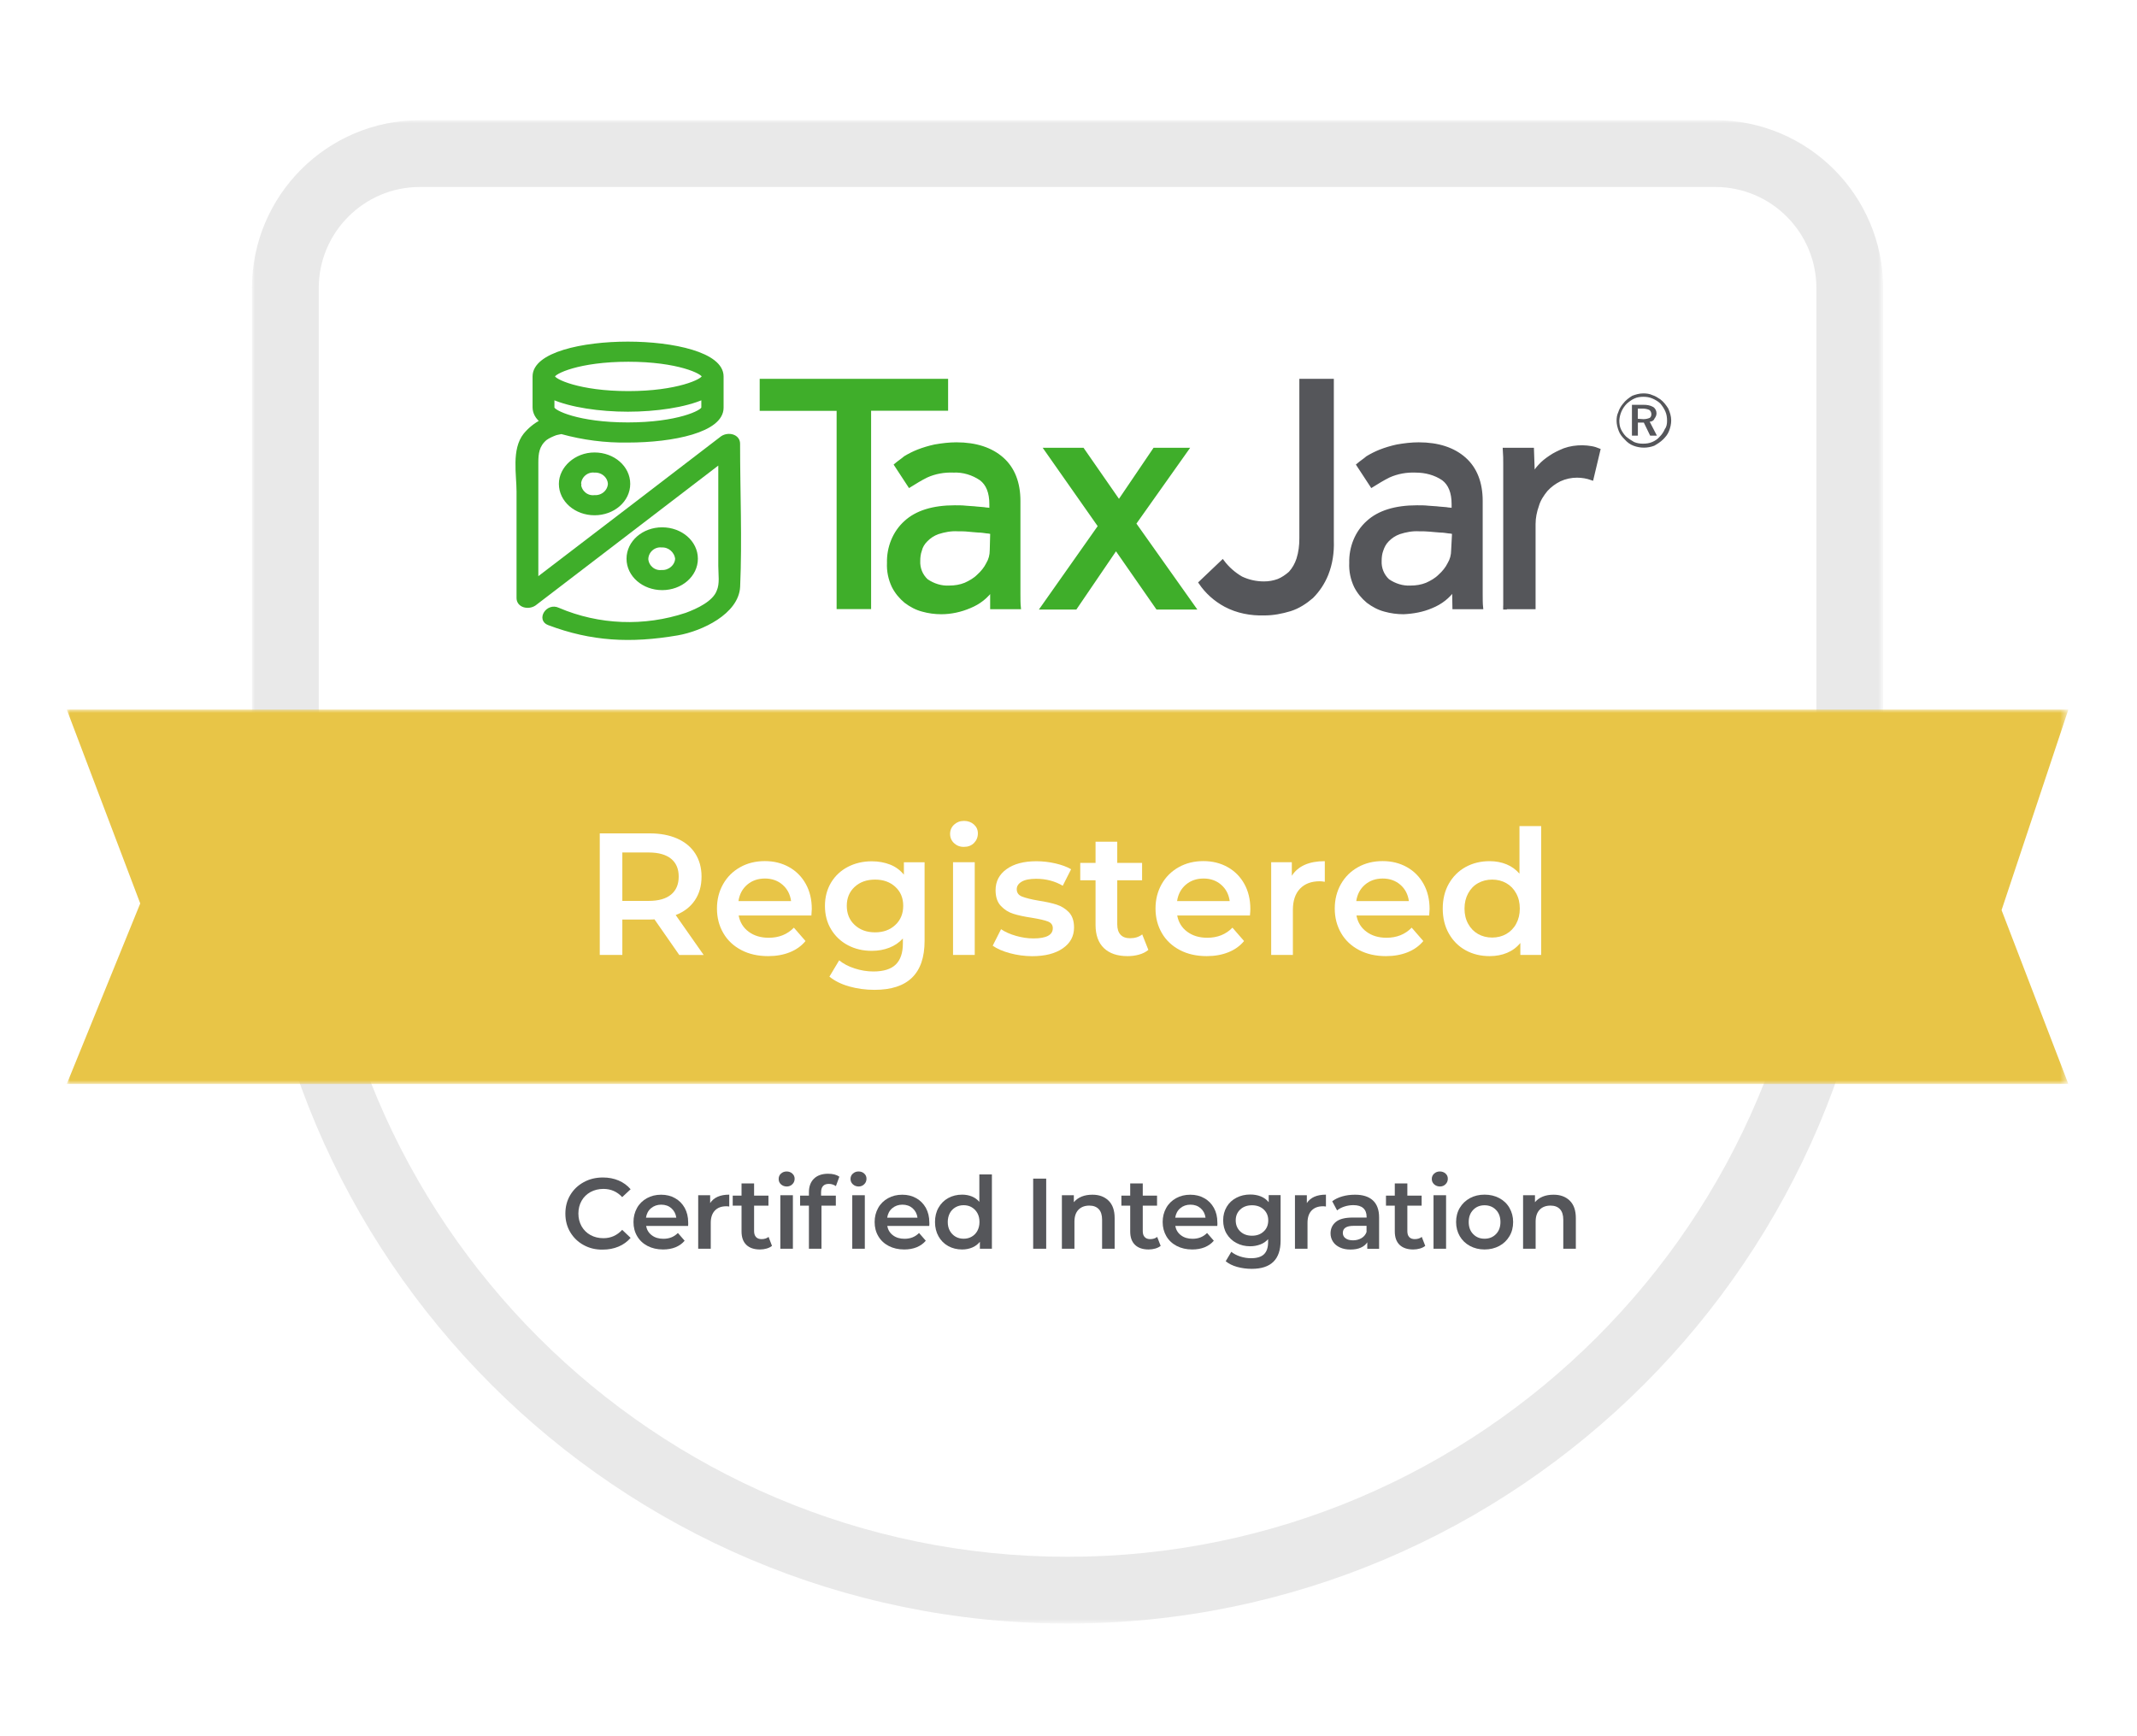 <?xml version="1.0" encoding="utf-8"?>
<!-- Generator: Adobe Illustrator 23.0.4, SVG Export Plug-In . SVG Version: 6.00 Build 0)  -->
<svg version="1.1" id="Layer_1" xmlns="http://www.w3.org/2000/svg" xmlns:xlink="http://www.w3.org/1999/xlink" x="0px" y="0px"
	 width="320px" height="260px" viewBox="0 0 320 260" style="enable-background:new 0 0 320 260;" xml:space="preserve">
<style type="text/css">
	.st0{fill-rule:evenodd;clip-rule:evenodd;fill:#FFFFFF;}
	.st1{filter:url(#Adobe_OpacityMaskFilter);}
	.st2{mask:url(#mask-2_2_);fill-rule:evenodd;clip-rule:evenodd;fill:#E9E9E9;}
	.st3{filter:url(#Adobe_OpacityMaskFilter_1_);}
	.st4{mask:url(#mask-4_2_);fill-rule:evenodd;clip-rule:evenodd;fill:#E8C547;}
	.st5{fill-rule:evenodd;clip-rule:evenodd;fill:#3FAE2A;}
	.st6{fill:none;stroke:#3FAE2A;stroke-width:0.544;}
	.st7{fill-rule:evenodd;clip-rule:evenodd;fill:#55565A;}
	.st8{fill:none;stroke:#55565A;stroke-width:0.544;}
	.st9{enable-background:new    ;}
	.st10{fill:#FFFFFF;}
	.st11{fill:#55565A;}
</style>
<title>20190408Premier Certified Integration Badge</title>
<desc>Created with Sketch.</desc>
<g id="Premier-Certified-Integration-Badge">
	<g id="Premier-badge" transform="translate(10, 17)">
		<path id="Fill-1" class="st0" d="M246.86,6h-194c-11.07,0-20.13,9.06-20.13,20.13V104c0,64.42,52.71,117.13,117.13,117.13
			c64.42,0,117.13-52.71,117.13-117.13V26.13C266.99,15.06,257.93,6,246.86,6"/>
		<g id="Group-5" transform="translate(27, 0.131)">
			<g id="Clip-4">
			</g>
			<defs>
				<filter id="Adobe_OpacityMaskFilter" filterUnits="userSpaceOnUse" x="0.73" y="0.87" width="244.26" height="225.13">
					<feColorMatrix  type="matrix" values="1 0 0 0 0  0 1 0 0 0  0 0 1 0 0  0 0 0 1 0"/>
				</filter>
			</defs>
			<mask maskUnits="userSpaceOnUse" x="0.73" y="0.87" width="244.26" height="225.13" id="mask-2_2_">
				<g class="st1">
					<polygon id="path-1_2_" class="st0" points="0.73,0.87 244.99,0.87 244.99,226 0.73,226 					"/>
				</g>
			</mask>
			<path id="Fill-3" class="st2" d="M25.86,10.87c-8.34,0-15.13,6.79-15.13,15.13v77.87C10.73,165.7,61.03,216,122.86,216
				s112.13-50.3,112.13-112.13V26c0-8.34-6.79-15.13-15.13-15.13H25.86z M122.86,226C55.52,226,0.73,171.21,0.73,103.87V26
				c0-13.86,11.27-25.13,25.13-25.13h194c13.86,0,25.13,11.27,25.13,25.13v77.87C244.99,171.21,190.2,226,122.86,226L122.86,226z"/>
		</g>
		<g id="Group-8" transform="translate(0, 89.131)">
			<g id="Clip-7">
			</g>
			<defs>
				<filter id="Adobe_OpacityMaskFilter_1_" filterUnits="userSpaceOnUse" x="0" y="0.13" width="299.72" height="56.06">
					<feColorMatrix  type="matrix" values="1 0 0 0 0  0 1 0 0 0  0 0 1 0 0  0 0 0 1 0"/>
				</filter>
			</defs>
			<mask maskUnits="userSpaceOnUse" x="0" y="0.13" width="299.72" height="56.06" id="mask-4_2_">
				<g class="st3">
					<polygon id="path-3_2_" class="st0" points="0,0.13 299.72,0.13 299.72,56.19 0,56.19 					"/>
				</g>
			</mask>
			<polygon id="Fill-6" class="st4" points="299.72,56.19 0,56.19 11,29.16 0,0.13 299.72,0.13 289.72,30.16 			"/>
		</g>
		<path id="Fill-9" class="st5" d="M86.81,66.67c0.06-1.2,1.14-2.09,2.28-1.96c1.14-0.06,2.15,0.82,2.28,1.96
			c-0.06,1.14-1.14,2.03-2.28,1.96c-1.14,0.13-2.15-0.7-2.28-1.84V66.67z M84.09,66.67c0,2.47,2.28,4.43,5.07,4.43
			c2.79,0,5.07-1.96,5.07-4.43c0-2.47-2.28-4.43-5.07-4.43C86.37,62.23,84.09,64.2,84.09,66.67L84.09,66.67z M76.74,55.46
			c0.06-1.2,1.14-2.09,2.28-1.96c1.2-0.06,2.22,0.82,2.28,1.96c-0.06,1.14-1.08,2.03-2.28,1.96c-1.14,0.13-2.15-0.7-2.28-1.84
			C76.81,55.58,76.81,55.52,76.74,55.46L76.74,55.46z M73.96,55.46c0,2.47,2.28,4.43,5.07,4.43c2.79,0,5.07-1.96,5.07-4.43
			c0-2.47-2.28-4.43-5.07-4.43C76.24,51.02,73.96,53.11,73.96,55.46L73.96,55.46z"/>
		<path id="Stroke-11" class="st6" d="M86.81,66.67c0.06-1.2,1.14-2.09,2.28-1.96c1.14-0.06,2.15,0.82,2.28,1.96
			c-0.06,1.14-1.14,2.03-2.28,1.96c-1.14,0.13-2.15-0.7-2.28-1.84V66.67z M84.09,66.67c0,2.47,2.28,4.43,5.07,4.43
			c2.79,0,5.07-1.96,5.07-4.43c0-2.47-2.28-4.43-5.07-4.43C86.37,62.23,84.09,64.2,84.09,66.67z M76.74,55.46
			c0.06-1.2,1.14-2.09,2.28-1.96c1.2-0.06,2.22,0.82,2.28,1.96c-0.06,1.14-1.08,2.03-2.28,1.96c-1.14,0.13-2.15-0.7-2.28-1.84
			C76.81,55.58,76.81,55.52,76.74,55.46z M73.96,55.46c0,2.47,2.28,4.43,5.07,4.43c2.79,0,5.07-1.96,5.07-4.43
			c0-2.47-2.28-4.43-5.07-4.43C76.24,51.02,73.96,53.11,73.96,55.46z"/>
		<path id="Fill-13" class="st5" d="M115.56,44.25h-11.53V40h27.67v4.24h-11.53v29.7h-4.62V44.25z M72.75,42.54
			c2.72,1.2,7.09,1.84,11.27,1.84s8.55-0.63,11.27-1.84v1.52c0,0.63-3.86,2.47-11.27,2.47c-7.41,0-11.27-1.84-11.27-2.47V42.54z
			 M84.09,36.9c7.41,0,11.27,1.84,11.27,2.47c0,0.63-3.93,2.47-11.27,2.47c-7.35,0-11.27-1.84-11.27-2.47
			C72.82,38.74,76.68,36.9,84.09,36.9L84.09,36.9z M100.55,49.44c0-1.14-1.46-1.52-2.41-0.89c-9.25,7.09-18.49,14.18-27.8,21.28
			V52.29c0-1.39,0.13-2.6,1.33-3.61c0.44-0.32,1.01-0.57,1.52-0.76c0.13-0.06,1.27-0.25,0.76-0.19h0.13
			c3.23,0.89,6.58,1.33,9.94,1.27c6.78,0,14.06-1.52,14.06-4.94v-4.69c0-3.36-7.28-4.94-14.06-4.94c-6.78,0-14,1.58-14,4.94v4.62
			c0,0.82,0.44,1.58,1.14,2.09c-1.01,0.51-1.84,1.2-2.53,2.03c-1.77,2.22-1.01,5.95-1.01,8.49v15.96c0,1.14,1.46,1.52,2.41,0.89
			c9.25-7.09,18.56-14.19,27.8-21.28v15.58c0,1.27,0.25,2.66-0.25,3.8c-0.63,1.71-3.1,2.85-4.81,3.48
			c-6.27,2.09-13.11,1.84-19.19-0.76c-1.58-0.76-2.98,1.52-1.39,2.09c6.4,2.41,12.22,2.72,19.25,1.52c3.61-0.63,8.93-3.17,9.12-7.03
			C100.87,63.75,100.55,56.6,100.55,49.44L100.55,49.44z"/>
		<path id="Stroke-15" class="st6" d="M115.56,44.25h-11.53V40h27.67v4.24h-11.53v29.7h-4.62V44.25z M72.75,42.54
			c2.72,1.2,7.09,1.84,11.27,1.84s8.55-0.63,11.27-1.84v1.52c0,0.63-3.86,2.47-11.27,2.47c-7.41,0-11.27-1.84-11.27-2.47V42.54z
			 M84.09,36.9c7.41,0,11.27,1.84,11.27,2.47c0,0.63-3.93,2.47-11.27,2.47c-7.35,0-11.27-1.84-11.27-2.47
			C72.82,38.74,76.68,36.9,84.09,36.9z M100.55,49.44c0-1.14-1.46-1.52-2.41-0.89c-9.25,7.09-18.49,14.18-27.8,21.28V52.29
			c0-1.39,0.13-2.6,1.33-3.61c0.44-0.32,1.01-0.57,1.52-0.76c0.13-0.06,1.27-0.25,0.76-0.19h0.13c3.23,0.89,6.58,1.33,9.94,1.27
			c6.78,0,14.06-1.52,14.06-4.94v-4.69c0-3.36-7.28-4.94-14.06-4.94c-6.78,0-14,1.58-14,4.94v4.62c0,0.82,0.44,1.58,1.14,2.09
			c-1.01,0.51-1.84,1.2-2.53,2.03c-1.77,2.22-1.01,5.95-1.01,8.49v15.96c0,1.14,1.46,1.52,2.41,0.89
			c9.25-7.09,18.56-14.19,27.8-21.28v15.58c0,1.27,0.25,2.66-0.25,3.8c-0.63,1.71-3.1,2.85-4.81,3.48
			c-6.27,2.09-13.11,1.84-19.19-0.76c-1.58-0.76-2.98,1.52-1.39,2.09c6.4,2.41,12.22,2.72,19.25,1.52c3.61-0.63,8.93-3.17,9.12-7.03
			C100.87,63.75,100.55,56.6,100.55,49.44z"/>
		<path id="Fill-17" class="st5" d="M154.7,61.79l-8.04-11.46h5.45l5.45,7.85l5.32-7.85h4.81l-7.85,11.08l8.93,12.6h-5.45
			l-6.21-8.93l-6.08,8.93h-4.94L154.7,61.79z M138.55,62.74c-0.25-0.06-0.51-0.13-0.76-0.13c-0.44-0.06-0.82-0.13-1.27-0.13
			c-0.51-0.06-1.01-0.06-1.52-0.13c-0.51-0.06-1.08-0.06-1.58-0.06c-1.01-0.06-2.03,0.13-2.98,0.44c-0.7,0.25-1.27,0.63-1.77,1.14
			c-0.44,0.44-0.76,0.95-0.89,1.52c-0.19,0.51-0.25,1.08-0.25,1.58c-0.06,1.14,0.38,2.22,1.2,2.98c1.01,0.7,2.22,1.08,3.42,1.01
			c0.82,0,1.65-0.13,2.41-0.44c0.7-0.32,1.39-0.7,1.96-1.27c0.57-0.51,1.08-1.14,1.39-1.77c0.38-0.63,0.57-1.33,0.57-2.09
			L138.55,62.74z M138.55,71.16c-0.82,1.2-1.96,2.09-3.36,2.66c-1.33,0.57-2.79,0.89-4.24,0.89c-0.95,0-1.9-0.13-2.79-0.38
			c-0.95-0.25-1.77-0.7-2.53-1.27c-0.76-0.63-1.39-1.39-1.84-2.28c-0.51-1.08-0.76-2.28-0.7-3.48c-0.06-2.28,0.83-4.56,2.53-6.08
			c1.65-1.52,4.12-2.28,7.35-2.28c0.57,0,1.14,0,1.65,0.06c0.57,0.06,1.14,0.06,1.65,0.13c0.51,0.06,1.01,0.06,1.33,0.13
			c0.25,0,0.57,0.06,0.82,0.13V58.5c0-1.77-0.51-3.04-1.52-3.8c-1.2-0.82-2.66-1.27-4.12-1.2c-1.39-0.06-2.79,0.19-4.05,0.76
			c-0.89,0.44-1.71,0.95-2.53,1.46l-2.03-3.1c0.44-0.38,0.95-0.7,1.39-1.08c0.63-0.38,1.27-0.7,1.9-0.95
			c0.82-0.32,1.65-0.57,2.53-0.76c1.08-0.19,2.15-0.32,3.23-0.32c2.91,0,5.19,0.76,6.84,2.22c1.65,1.46,2.47,3.61,2.47,6.27v13.87
			c0,0.83,0,1.52,0.06,2.09h-4.05V71.16z"/>
		<path id="Stroke-19" class="st6" d="M154.7,61.79l-8.04-11.46h5.45l5.45,7.85l5.32-7.85h4.81l-7.85,11.08l8.93,12.6h-5.45
			l-6.21-8.93l-6.08,8.93h-4.94L154.7,61.79z M138.55,62.74c-0.25-0.06-0.51-0.13-0.76-0.13c-0.44-0.06-0.82-0.13-1.27-0.13
			c-0.51-0.06-1.01-0.06-1.52-0.13c-0.51-0.06-1.08-0.06-1.58-0.06c-1.01-0.06-2.03,0.13-2.98,0.44c-0.7,0.25-1.27,0.63-1.77,1.14
			c-0.44,0.44-0.76,0.95-0.89,1.52c-0.19,0.51-0.25,1.08-0.25,1.58c-0.06,1.14,0.38,2.22,1.2,2.98c1.01,0.7,2.22,1.08,3.42,1.01
			c0.82,0,1.65-0.13,2.41-0.44c0.7-0.32,1.39-0.7,1.96-1.27c0.57-0.51,1.08-1.14,1.39-1.77c0.38-0.63,0.57-1.33,0.57-2.09
			L138.55,62.74z M138.55,71.16c-0.82,1.2-1.96,2.09-3.36,2.66c-1.33,0.57-2.79,0.89-4.24,0.89c-0.95,0-1.9-0.13-2.79-0.38
			c-0.95-0.25-1.77-0.7-2.53-1.27c-0.76-0.63-1.39-1.39-1.84-2.28c-0.51-1.08-0.76-2.28-0.7-3.48c-0.06-2.28,0.83-4.56,2.53-6.08
			c1.65-1.52,4.12-2.28,7.35-2.28c0.57,0,1.14,0,1.65,0.06c0.57,0.06,1.14,0.06,1.65,0.13c0.51,0.06,1.01,0.06,1.33,0.13
			c0.25,0,0.57,0.06,0.82,0.13V58.5c0-1.77-0.51-3.04-1.52-3.8c-1.2-0.82-2.66-1.27-4.12-1.2c-1.39-0.06-2.79,0.19-4.05,0.76
			c-0.89,0.44-1.71,0.95-2.53,1.46l-2.03-3.1c0.44-0.38,0.95-0.7,1.39-1.08c0.63-0.38,1.27-0.7,1.9-0.95
			c0.82-0.32,1.65-0.57,2.53-0.76c1.08-0.19,2.15-0.32,3.23-0.32c2.91,0,5.19,0.76,6.84,2.22c1.65,1.46,2.47,3.61,2.47,6.27v13.87
			c0,0.83,0,1.52,0.06,2.09h-4.05V71.16z"/>
		<path id="Fill-21" class="st7" d="M215.37,74.01v-21.4c0-0.76,0-1.52-0.06-2.28h4.12l0.13,3.8c0.32-0.44,0.63-0.95,1.01-1.33
			c0.44-0.51,1.01-0.95,1.58-1.33c0.63-0.44,1.33-0.76,2.09-1.08c0.89-0.32,1.77-0.44,2.72-0.44c0.44,0,0.89,0.06,1.33,0.13
			c0.38,0.06,0.76,0.19,1.08,0.32l-1.01,4.24c-0.7-0.25-1.46-0.38-2.22-0.38c-0.89,0-1.77,0.19-2.6,0.57
			c-0.76,0.38-1.46,0.89-2.03,1.52c-0.57,0.7-1.08,1.46-1.33,2.34c-0.32,0.89-0.51,1.84-0.51,2.79v12.48h-4.31V74.01z M207.71,62.74
			c-0.25-0.06-0.51-0.13-0.76-0.13c-0.44-0.06-0.82-0.13-1.27-0.13c-0.51-0.06-1.01-0.06-1.52-0.13c-0.57-0.06-1.08-0.06-1.65-0.06
			c-1.01-0.06-2.03,0.13-2.98,0.44c-0.7,0.25-1.27,0.63-1.77,1.14c-0.44,0.44-0.7,0.95-0.89,1.52c-0.19,0.51-0.25,1.08-0.25,1.58
			c-0.06,1.14,0.38,2.22,1.2,2.98c1.01,0.7,2.22,1.08,3.42,1.01c0.82,0,1.65-0.13,2.41-0.44c0.7-0.32,1.39-0.7,1.96-1.27
			c0.57-0.51,1.08-1.14,1.39-1.77c0.38-0.63,0.57-1.33,0.57-2.09L207.71,62.74z M207.71,71.16c-0.82,1.2-1.96,2.09-3.36,2.66
			c-1.33,0.57-2.72,0.82-4.18,0.89c-0.95,0-1.9-0.13-2.79-0.38c-0.95-0.25-1.77-0.7-2.53-1.27c-0.76-0.63-1.39-1.39-1.84-2.28
			c-0.51-1.08-0.76-2.28-0.7-3.48c-0.06-2.28,0.82-4.56,2.53-6.08c1.65-1.52,4.12-2.28,7.35-2.28c0.57,0,1.14,0,1.65,0.06
			c0.57,0.06,1.14,0.06,1.65,0.13c0.51,0.06,1.01,0.06,1.33,0.13c0.25,0,0.57,0.06,0.82,0.13V58.5c0-1.77-0.51-3.04-1.52-3.8
			c-1.2-0.82-2.66-1.2-4.12-1.2c-1.39-0.06-2.79,0.19-4.05,0.76c-0.89,0.44-1.71,0.95-2.53,1.46l-2.03-3.1
			c0.44-0.38,0.95-0.7,1.39-1.08c0.63-0.38,1.27-0.7,1.9-0.95c0.82-0.32,1.65-0.57,2.53-0.76c1.08-0.19,2.15-0.32,3.23-0.32
			c2.91,0,5.19,0.76,6.84,2.22c1.65,1.46,2.47,3.61,2.47,6.27v13.87c0,0.82,0,1.52,0.06,2.09h-4.05L207.71,71.16z M173.07,67.11
			c0.76,1.01,1.71,1.84,2.79,2.47c1.08,0.51,2.22,0.76,3.42,0.76c0.76,0,1.46-0.13,2.15-0.38c0.63-0.25,1.27-0.7,1.77-1.14
			c0.57-0.63,0.95-1.33,1.2-2.09c0.32-1.01,0.44-2.03,0.44-3.1V40h4.62v24c0.06,1.71-0.19,3.42-0.82,5
			c-0.51,1.27-1.27,2.41-2.22,3.36c-0.95,0.82-2.03,1.52-3.23,1.9c-1.27,0.38-2.53,0.63-3.86,0.63c-2.03,0.06-4.05-0.32-5.83-1.27
			c-1.52-0.82-2.79-1.96-3.74-3.36L173.07,67.11z"/>
		<path id="Stroke-23" class="st8" d="M215.37,74.01v-21.4c0-0.76,0-1.52-0.06-2.28h4.12l0.13,3.8c0.32-0.44,0.63-0.95,1.01-1.33
			c0.44-0.51,1.01-0.95,1.58-1.33c0.63-0.44,1.33-0.76,2.09-1.08c0.89-0.32,1.77-0.44,2.72-0.44c0.44,0,0.89,0.06,1.33,0.13
			c0.38,0.06,0.76,0.19,1.08,0.32l-1.01,4.24c-0.7-0.25-1.46-0.38-2.22-0.38c-0.89,0-1.77,0.19-2.6,0.57
			c-0.76,0.38-1.46,0.89-2.03,1.52c-0.57,0.7-1.08,1.46-1.33,2.34c-0.32,0.89-0.51,1.84-0.51,2.79v12.48h-4.31V74.01z M207.71,62.74
			c-0.25-0.06-0.51-0.13-0.76-0.13c-0.44-0.06-0.82-0.13-1.27-0.13c-0.51-0.06-1.01-0.06-1.52-0.13c-0.57-0.06-1.08-0.06-1.65-0.06
			c-1.01-0.06-2.03,0.13-2.98,0.44c-0.7,0.25-1.27,0.63-1.77,1.14c-0.44,0.44-0.7,0.95-0.89,1.52c-0.19,0.51-0.25,1.08-0.25,1.58
			c-0.06,1.14,0.38,2.22,1.2,2.98c1.01,0.7,2.22,1.08,3.42,1.01c0.82,0,1.65-0.13,2.41-0.44c0.7-0.32,1.39-0.7,1.96-1.27
			c0.57-0.51,1.08-1.14,1.39-1.77c0.38-0.63,0.57-1.33,0.57-2.09L207.71,62.74z M207.71,71.16c-0.82,1.2-1.96,2.09-3.36,2.66
			c-1.33,0.57-2.72,0.82-4.18,0.89c-0.95,0-1.9-0.13-2.79-0.38c-0.95-0.25-1.77-0.7-2.53-1.27c-0.76-0.63-1.39-1.39-1.84-2.28
			c-0.51-1.08-0.76-2.28-0.7-3.48c-0.06-2.28,0.82-4.56,2.53-6.08c1.65-1.52,4.12-2.28,7.35-2.28c0.57,0,1.14,0,1.65,0.06
			c0.57,0.06,1.14,0.06,1.65,0.13c0.51,0.06,1.01,0.06,1.33,0.13c0.25,0,0.57,0.06,0.82,0.13V58.5c0-1.77-0.51-3.04-1.52-3.8
			c-1.2-0.82-2.66-1.2-4.12-1.2c-1.39-0.06-2.79,0.19-4.05,0.76c-0.89,0.44-1.71,0.95-2.53,1.46l-2.03-3.1
			c0.44-0.38,0.95-0.7,1.39-1.08c0.63-0.38,1.27-0.7,1.9-0.95c0.82-0.32,1.65-0.57,2.53-0.76c1.08-0.19,2.15-0.32,3.23-0.32
			c2.91,0,5.19,0.76,6.84,2.22c1.65,1.46,2.47,3.61,2.47,6.27v13.87c0,0.82,0,1.52,0.06,2.09h-4.05L207.71,71.16z M173.07,67.11
			c0.76,1.01,1.71,1.84,2.79,2.47c1.08,0.51,2.22,0.76,3.42,0.76c0.76,0,1.46-0.13,2.15-0.38c0.63-0.25,1.27-0.7,1.77-1.14
			c0.57-0.63,0.95-1.33,1.2-2.09c0.32-1.01,0.44-2.03,0.44-3.1V40h4.62v24c0.06,1.71-0.19,3.42-0.82,5
			c-0.51,1.27-1.27,2.41-2.22,3.36c-0.95,0.82-2.03,1.52-3.23,1.9c-1.27,0.38-2.53,0.63-3.86,0.63c-2.03,0.06-4.05-0.32-5.83-1.27
			c-1.52-0.82-2.79-1.96-3.74-3.36L173.07,67.11z"/>
		<path id="Fill-25" class="st7" d="M236.08,45.77c0.32,0,0.63-0.06,0.95-0.19c0.19-0.13,0.25-0.32,0.25-0.57
			c0-0.25-0.13-0.51-0.32-0.63c-0.32-0.13-0.63-0.19-0.95-0.19h-0.76v1.52L236.08,45.77z M237.03,46.15l1.08,2.09h-1.01l-0.95-1.96
			h-0.89v1.96h-0.89v-4.62h1.71c0.51,0,1.01,0.06,1.46,0.32c0.32,0.19,0.51,0.57,0.51,0.95c0,0.32-0.13,0.57-0.32,0.82
			C237.66,45.96,237.35,46.15,237.03,46.15L237.03,46.15z M239.63,46.02c0-0.51-0.06-0.95-0.25-1.39c-0.19-0.44-0.44-0.82-0.76-1.2
			c-0.32-0.32-0.76-0.57-1.2-0.76c-0.44-0.19-0.89-0.25-1.33-0.25s-0.95,0.06-1.33,0.25c-0.44,0.19-0.76,0.44-1.14,0.76
			c-0.7,0.7-1.08,1.58-1.14,2.53c0,0.44,0.06,0.95,0.25,1.33c0.19,0.38,0.44,0.76,0.76,1.08c0.38,0.32,0.76,0.57,1.2,0.82
			c0.44,0.19,0.89,0.25,1.33,0.25c0.51,0,0.95-0.06,1.39-0.25c0.44-0.19,0.82-0.44,1.14-0.82c0.32-0.32,0.57-0.7,0.76-1.14
			C239.56,46.91,239.63,46.46,239.63,46.02L239.63,46.02z M236.08,41.91c0.44,0,0.95,0.06,1.33,0.25c0.44,0.13,0.82,0.38,1.2,0.63
			c0.51,0.38,0.89,0.89,1.2,1.39c0.25,0.57,0.44,1.14,0.44,1.77c0,0.57-0.13,1.08-0.32,1.58c-0.19,0.51-0.51,0.89-0.89,1.27
			c-0.38,0.38-0.89,0.7-1.33,0.95c-1.01,0.38-2.09,0.38-3.1,0c-0.51-0.19-0.95-0.51-1.33-0.95c-0.38-0.38-0.7-0.76-0.89-1.27
			c-0.19-0.51-0.32-1.01-0.32-1.52c0-0.44,0.06-0.89,0.25-1.27c0.13-0.44,0.38-0.89,0.7-1.27c0.38-0.51,0.89-0.89,1.39-1.2
			C234.88,42.09,235.45,41.91,236.08,41.91L236.08,41.91z"/>
	</g>
	<g class="st9">
		<path class="st10" d="M101.71,143L98,137.67c-0.16,0.02-0.39,0.03-0.7,0.03h-4.11v5.3h-3.38v-18.2h7.49
			c1.58,0,2.95,0.26,4.12,0.78c1.17,0.52,2.07,1.27,2.69,2.24s0.94,2.12,0.94,3.46c0,1.37-0.33,2.55-1,3.54
			c-0.67,0.99-1.62,1.73-2.87,2.21l4.19,5.98H101.71z M100.49,128.6c-0.76-0.62-1.88-0.94-3.35-0.94h-3.95v7.25h3.95
			c1.47,0,2.59-0.32,3.35-0.95s1.14-1.53,1.14-2.69S101.25,129.22,100.49,128.6z"/>
		<path class="st10" d="M121.5,137.1h-10.89c0.19,1.02,0.69,1.83,1.5,2.43c0.81,0.6,1.81,0.9,3,0.9c1.53,0,2.78-0.5,3.77-1.51
			l1.74,2c-0.62,0.75-1.41,1.31-2.37,1.69c-0.95,0.38-2.03,0.57-3.22,0.57c-1.53,0-2.87-0.3-4.03-0.91
			c-1.16-0.61-2.06-1.45-2.69-2.54c-0.63-1.08-0.95-2.31-0.95-3.68c0-1.35,0.31-2.57,0.92-3.65c0.61-1.08,1.47-1.93,2.56-2.54
			c1.09-0.61,2.32-0.91,3.69-0.91c1.35,0,2.56,0.3,3.63,0.9c1.07,0.6,1.9,1.44,2.5,2.52c0.6,1.08,0.9,2.34,0.9,3.76
			C121.55,136.36,121.53,136.68,121.5,137.1z M111.89,132.48c-0.72,0.62-1.16,1.43-1.31,2.46h7.88c-0.14-1.01-0.56-1.82-1.27-2.44
			c-0.71-0.62-1.59-0.94-2.65-0.94C113.49,131.56,112.61,131.87,111.89,132.48z"/>
		<path class="st10" d="M138.45,129.12v11.78c0,4.89-2.5,7.33-7.49,7.33c-1.33,0-2.6-0.17-3.8-0.51c-1.2-0.34-2.18-0.83-2.96-1.47
			l1.46-2.44c0.61,0.5,1.37,0.91,2.3,1.21c0.93,0.3,1.87,0.46,2.82,0.46c1.52,0,2.64-0.35,3.35-1.04c0.71-0.69,1.07-1.75,1.07-3.17
			v-0.73c-0.56,0.61-1.23,1.07-2.03,1.38c-0.8,0.31-1.67,0.47-2.63,0.47c-1.32,0-2.51-0.28-3.57-0.84s-1.91-1.36-2.52-2.38
			c-0.62-1.02-0.92-2.19-0.92-3.51c0-1.32,0.31-2.48,0.92-3.5c0.61-1.01,1.46-1.8,2.52-2.35s2.26-0.83,3.57-0.83
			c1.01,0,1.92,0.17,2.74,0.49s1.51,0.83,2.07,1.51v-1.85H138.45z M134.07,138.51c0.79-0.74,1.18-1.69,1.18-2.87
			c0-1.16-0.39-2.11-1.18-2.83c-0.79-0.73-1.8-1.09-3.03-1.09c-1.25,0-2.27,0.36-3.06,1.09c-0.79,0.73-1.18,1.67-1.18,2.83
			c0,1.18,0.39,2.14,1.18,2.87c0.79,0.74,1.81,1.11,3.06,1.11C132.27,139.62,133.28,139.25,134.07,138.51z"/>
		<path class="st10" d="M142.87,126.27c-0.4-0.37-0.6-0.84-0.6-1.39s0.2-1.02,0.6-1.39c0.4-0.37,0.89-0.56,1.48-0.56
			c0.59,0,1.08,0.18,1.48,0.53c0.4,0.36,0.6,0.8,0.6,1.34c0,0.57-0.2,1.05-0.58,1.44c-0.39,0.39-0.89,0.58-1.5,0.58
			C143.76,126.83,143.27,126.64,142.87,126.27z M142.71,129.12h3.25V143h-3.25V129.12z"/>
		<path class="st10" d="M151.22,142.74c-1.08-0.29-1.93-0.67-2.57-1.12l1.25-2.47c0.62,0.42,1.37,0.75,2.25,1
			c0.88,0.25,1.74,0.38,2.59,0.38c1.94,0,2.91-0.51,2.91-1.53c0-0.49-0.25-0.82-0.74-1.01c-0.49-0.19-1.29-0.37-2.38-0.55
			c-1.14-0.17-2.08-0.37-2.79-0.6c-0.72-0.22-1.34-0.62-1.87-1.18s-0.79-1.35-0.79-2.35c0-1.32,0.55-2.37,1.65-3.16
			c1.1-0.79,2.59-1.18,4.46-1.18c0.95,0,1.91,0.11,2.86,0.33c0.95,0.22,1.73,0.51,2.34,0.87l-1.25,2.47
			c-1.18-0.69-2.5-1.04-3.98-1.04c-0.95,0-1.68,0.14-2.17,0.43s-0.74,0.66-0.74,1.13c0,0.52,0.26,0.89,0.79,1.1s1.35,0.42,2.46,0.61
			c1.11,0.17,2.02,0.37,2.73,0.6c0.71,0.23,1.32,0.61,1.83,1.14c0.51,0.54,0.77,1.3,0.77,2.29c0,1.3-0.56,2.34-1.69,3.12
			c-1.13,0.78-2.66,1.17-4.6,1.17C153.39,143.18,152.29,143.03,151.22,142.74z"/>
		<path class="st10" d="M171.96,142.25c-0.38,0.31-0.84,0.55-1.39,0.7c-0.55,0.16-1.12,0.23-1.73,0.23c-1.53,0-2.7-0.4-3.54-1.2
			c-0.83-0.8-1.25-1.96-1.25-3.48v-6.68h-2.29v-2.6h2.29v-3.17h3.25v3.17h3.72v2.6h-3.72v6.6c0,0.68,0.16,1.19,0.49,1.55
			c0.33,0.36,0.81,0.53,1.43,0.53c0.73,0,1.33-0.19,1.82-0.57L171.96,142.25z"/>
		<path class="st10" d="M187.17,137.1h-10.89c0.19,1.02,0.69,1.83,1.5,2.43c0.81,0.6,1.81,0.9,3,0.9c1.53,0,2.78-0.5,3.77-1.51
			l1.74,2c-0.62,0.75-1.41,1.31-2.37,1.69c-0.95,0.38-2.03,0.57-3.22,0.57c-1.53,0-2.87-0.3-4.03-0.91
			c-1.16-0.61-2.06-1.45-2.69-2.54s-0.95-2.31-0.95-3.68c0-1.35,0.31-2.57,0.92-3.65c0.61-1.08,1.47-1.93,2.56-2.54
			s2.32-0.91,3.69-0.91c1.35,0,2.56,0.3,3.63,0.9c1.07,0.6,1.9,1.44,2.5,2.52c0.6,1.08,0.9,2.34,0.9,3.76
			C187.23,136.36,187.21,136.68,187.17,137.1z M177.57,132.48c-0.72,0.62-1.16,1.43-1.31,2.46h7.88c-0.14-1.01-0.56-1.82-1.27-2.44
			s-1.59-0.94-2.65-0.94C179.17,131.56,178.29,131.87,177.57,132.48z"/>
		<path class="st10" d="M198.38,128.96v3.09c-0.28-0.05-0.53-0.08-0.75-0.08c-1.27,0-2.25,0.37-2.96,1.11
			c-0.71,0.74-1.07,1.8-1.07,3.18V143h-3.25v-13.88h3.09v2.03C194.38,129.69,196.02,128.96,198.38,128.96z"/>
		<path class="st10" d="M214.01,137.1h-10.89c0.19,1.02,0.69,1.83,1.5,2.43c0.81,0.6,1.81,0.9,3,0.9c1.52,0,2.78-0.5,3.77-1.51
			l1.74,2c-0.62,0.75-1.41,1.31-2.37,1.69c-0.95,0.38-2.03,0.57-3.22,0.57c-1.53,0-2.87-0.3-4.03-0.91
			c-1.16-0.61-2.06-1.45-2.69-2.54s-0.95-2.31-0.95-3.68c0-1.35,0.31-2.57,0.92-3.65s1.47-1.93,2.56-2.54
			c1.09-0.61,2.32-0.91,3.69-0.91c1.35,0,2.56,0.3,3.63,0.9c1.07,0.6,1.9,1.44,2.5,2.52c0.6,1.08,0.9,2.34,0.9,3.76
			C214.06,136.36,214.04,136.68,214.01,137.1z M204.4,132.48c-0.72,0.62-1.16,1.43-1.31,2.46h7.88c-0.14-1.01-0.56-1.82-1.27-2.44
			c-0.71-0.62-1.6-0.94-2.65-0.94C206,131.56,205.12,131.87,204.4,132.48z"/>
		<path class="st10" d="M230.78,123.71V143h-3.12v-1.79c-0.54,0.66-1.2,1.15-1.99,1.48c-0.79,0.33-1.66,0.49-2.61,0.49
			c-1.33,0-2.54-0.29-3.6-0.88c-1.07-0.59-1.9-1.43-2.51-2.51c-0.61-1.08-0.91-2.33-0.91-3.73c0-1.4,0.3-2.64,0.91-3.72
			c0.61-1.07,1.44-1.91,2.51-2.5c1.07-0.59,2.27-0.88,3.6-0.88c0.92,0,1.76,0.16,2.52,0.47c0.76,0.31,1.41,0.78,1.95,1.4v-7.12
			H230.78z M225.55,139.87c0.62-0.36,1.12-0.86,1.48-1.52c0.36-0.66,0.55-1.42,0.55-2.29c0-0.87-0.18-1.63-0.55-2.29
			c-0.36-0.66-0.86-1.17-1.48-1.52s-1.33-0.53-2.11-0.53c-0.78,0-1.48,0.18-2.11,0.53s-1.12,0.86-1.48,1.52
			c-0.36,0.66-0.55,1.42-0.55,2.29c0,0.87,0.18,1.63,0.55,2.29c0.36,0.66,0.86,1.17,1.48,1.52s1.33,0.53,2.11,0.53
			C224.22,140.4,224.93,140.22,225.55,139.87z"/>
	</g>
	<g class="st9">
		<path class="st11" d="M87.4,186.45c-0.85-0.46-1.52-1.11-2.01-1.93c-0.49-0.82-0.73-1.75-0.73-2.78s0.24-1.96,0.73-2.78
			c0.49-0.82,1.16-1.46,2.02-1.93c0.85-0.47,1.81-0.7,2.87-0.7c0.86,0,1.64,0.15,2.35,0.45c0.71,0.3,1.31,0.74,1.8,1.31l-1.26,1.18
			c-0.76-0.82-1.7-1.23-2.81-1.23c-0.72,0-1.37,0.16-1.94,0.47c-0.57,0.32-1.02,0.75-1.33,1.31c-0.32,0.56-0.48,1.2-0.48,1.91
			s0.16,1.34,0.48,1.91c0.32,0.56,0.77,1,1.33,1.31c0.57,0.31,1.21,0.47,1.94,0.47c1.11,0,2.04-0.42,2.81-1.25l1.26,1.2
			c-0.49,0.57-1.09,1.01-1.81,1.31s-1.5,0.45-2.36,0.45C89.21,187.15,88.25,186.92,87.4,186.45z"/>
		<path class="st11" d="M103.04,183.59h-6.29c0.11,0.59,0.4,1.06,0.86,1.4c0.46,0.35,1.04,0.52,1.73,0.52c0.88,0,1.6-0.29,2.17-0.87
			l1.01,1.16c-0.36,0.43-0.82,0.75-1.37,0.98c-0.55,0.22-1.17,0.33-1.86,0.33c-0.88,0-1.66-0.18-2.33-0.53s-1.19-0.84-1.55-1.46
			c-0.37-0.62-0.55-1.33-0.55-2.12c0-0.78,0.18-1.48,0.53-2.11s0.85-1.11,1.48-1.46c0.63-0.35,1.34-0.52,2.13-0.52
			c0.78,0,1.48,0.17,2.09,0.52c0.61,0.34,1.09,0.83,1.44,1.45c0.34,0.63,0.52,1.35,0.52,2.17
			C103.06,183.17,103.06,183.36,103.04,183.59z M97.49,180.93c-0.42,0.35-0.67,0.83-0.76,1.42h4.54c-0.08-0.58-0.33-1.05-0.73-1.41
			c-0.41-0.36-0.92-0.54-1.53-0.54C98.42,180.4,97.91,180.58,97.49,180.93z"/>
		<path class="st11" d="M109.2,178.9v1.78c-0.16-0.03-0.31-0.04-0.44-0.04c-0.73,0-1.3,0.21-1.71,0.64
			c-0.41,0.43-0.62,1.04-0.62,1.84V187h-1.88v-8.01h1.79v1.17C106.89,179.32,107.84,178.9,109.2,178.9z"/>
		<path class="st11" d="M115.6,186.57c-0.22,0.18-0.49,0.31-0.8,0.4s-0.65,0.14-1,0.14c-0.88,0-1.56-0.23-2.04-0.69
			s-0.72-1.13-0.72-2.01v-3.86h-1.32v-1.5h1.32v-1.83h1.88v1.83h2.15v1.5h-2.15v3.81c0,0.39,0.1,0.69,0.29,0.89s0.46,0.31,0.83,0.31
			c0.42,0,0.77-0.11,1.05-0.33L115.6,186.57z"/>
		<path class="st11" d="M116.94,177.35c-0.23-0.21-0.34-0.48-0.34-0.8s0.11-0.59,0.34-0.8c0.23-0.21,0.52-0.32,0.85-0.32
			s0.62,0.1,0.85,0.31s0.35,0.46,0.35,0.77c0,0.33-0.11,0.61-0.34,0.83c-0.23,0.23-0.51,0.34-0.86,0.34
			C117.45,177.67,117.17,177.56,116.94,177.35z M116.85,178.99h1.88V187h-1.88V178.99z"/>
		<path class="st11" d="M122.95,178.57v0.48h2.21v1.5h-2.15V187h-1.88v-6.45h-1.32v-1.5h1.32v-0.51c0-0.86,0.25-1.54,0.75-2.03
			s1.21-0.74,2.12-0.74c0.72,0,1.28,0.15,1.69,0.44l-0.52,1.41c-0.32-0.22-0.67-0.33-1.04-0.33
			C123.35,177.28,122.95,177.71,122.95,178.57z M127.71,177.35c-0.23-0.21-0.35-0.48-0.35-0.8s0.11-0.59,0.35-0.8
			c0.23-0.21,0.51-0.32,0.85-0.32c0.34,0,0.62,0.1,0.85,0.31c0.23,0.21,0.34,0.46,0.34,0.77c0,0.33-0.11,0.61-0.34,0.83
			c-0.23,0.23-0.51,0.34-0.86,0.34C128.22,177.67,127.94,177.56,127.71,177.35z M127.62,178.99h1.88V187h-1.88V178.99z"/>
		<path class="st11" d="M139.15,183.59h-6.29c0.11,0.59,0.4,1.06,0.86,1.4c0.46,0.35,1.04,0.52,1.73,0.52c0.88,0,1.6-0.29,2.17-0.87
			l1.01,1.16c-0.36,0.43-0.82,0.75-1.37,0.98c-0.55,0.22-1.17,0.33-1.86,0.33c-0.88,0-1.66-0.18-2.33-0.53s-1.19-0.84-1.55-1.46
			c-0.37-0.62-0.55-1.33-0.55-2.12c0-0.78,0.18-1.48,0.53-2.11s0.85-1.11,1.48-1.46c0.63-0.35,1.34-0.52,2.13-0.52
			c0.78,0,1.48,0.17,2.09,0.52c0.61,0.34,1.09,0.83,1.44,1.45c0.34,0.63,0.52,1.35,0.52,2.17
			C139.18,183.17,139.17,183.36,139.15,183.59z M133.61,180.93c-0.42,0.35-0.67,0.83-0.76,1.42h4.54c-0.08-0.58-0.33-1.05-0.73-1.41
			c-0.41-0.36-0.92-0.54-1.53-0.54C134.53,180.4,134.03,180.58,133.61,180.93z"/>
		<path class="st11" d="M148.53,175.87V187h-1.8v-1.04c-0.31,0.38-0.69,0.67-1.15,0.86c-0.46,0.19-0.96,0.29-1.51,0.29
			c-0.77,0-1.46-0.17-2.08-0.51c-0.61-0.34-1.1-0.82-1.45-1.45c-0.35-0.62-0.53-1.34-0.53-2.15c0-0.81,0.17-1.53,0.53-2.15
			c0.35-0.62,0.83-1.1,1.45-1.44c0.62-0.34,1.31-0.51,2.08-0.51c0.53,0,1.01,0.09,1.46,0.27c0.44,0.18,0.81,0.45,1.12,0.81v-4.11
			H148.53z M145.51,185.19c0.36-0.21,0.65-0.5,0.85-0.88s0.31-0.82,0.31-1.32s-0.1-0.94-0.31-1.32s-0.5-0.67-0.85-0.88
			s-0.77-0.31-1.21-0.31c-0.45,0-0.85,0.1-1.22,0.31c-0.36,0.21-0.65,0.5-0.85,0.88s-0.31,0.82-0.31,1.32s0.1,0.94,0.31,1.32
			s0.5,0.67,0.85,0.88c0.36,0.21,0.77,0.31,1.22,0.31C144.75,185.5,145.15,185.4,145.51,185.19z"/>
		<path class="st11" d="M154.71,176.5h1.95V187h-1.95V176.5z"/>
		<path class="st11" d="M165.99,179.79c0.61,0.59,0.92,1.46,0.92,2.62V187h-1.88v-4.35c0-0.7-0.17-1.23-0.5-1.58
			c-0.33-0.35-0.8-0.53-1.41-0.53c-0.69,0-1.23,0.21-1.63,0.62s-0.6,1.01-0.6,1.79V187h-1.88v-8.01h1.79v1.04
			c0.31-0.37,0.7-0.65,1.17-0.84c0.47-0.19,1-0.28,1.59-0.28C164.57,178.9,165.38,179.2,165.99,179.79z"/>
		<path class="st11" d="M173.8,186.57c-0.22,0.18-0.49,0.31-0.8,0.4c-0.32,0.09-0.65,0.14-1,0.14c-0.88,0-1.56-0.23-2.04-0.69
			s-0.72-1.13-0.72-2.01v-3.86h-1.32v-1.5h1.32v-1.83h1.88v1.83h2.14v1.5h-2.14v3.81c0,0.39,0.09,0.69,0.29,0.89
			c0.19,0.21,0.46,0.31,0.82,0.31c0.42,0,0.77-0.11,1.05-0.33L173.8,186.57z"/>
		<path class="st11" d="M182.28,183.59h-6.29c0.11,0.59,0.4,1.06,0.86,1.4c0.46,0.35,1.04,0.52,1.73,0.52c0.88,0,1.6-0.29,2.17-0.87
			l1.01,1.16c-0.36,0.43-0.82,0.75-1.37,0.98c-0.55,0.22-1.17,0.33-1.86,0.33c-0.88,0-1.66-0.18-2.33-0.53s-1.19-0.84-1.55-1.46
			s-0.55-1.33-0.55-2.12c0-0.78,0.18-1.48,0.53-2.11s0.85-1.11,1.48-1.46c0.63-0.35,1.34-0.52,2.13-0.52c0.78,0,1.48,0.17,2.09,0.52
			c0.62,0.34,1.09,0.83,1.44,1.45c0.35,0.63,0.52,1.35,0.52,2.17C182.31,183.17,182.3,183.36,182.28,183.59z M176.74,180.93
			c-0.42,0.35-0.67,0.83-0.76,1.42h4.54c-0.08-0.58-0.32-1.05-0.73-1.41c-0.41-0.36-0.92-0.54-1.53-0.54
			C177.66,180.4,177.15,180.58,176.74,180.93z"/>
		<path class="st11" d="M191.76,178.99v6.79c0,2.82-1.44,4.23-4.32,4.23c-0.77,0-1.5-0.1-2.19-0.29s-1.26-0.48-1.71-0.85l0.84-1.41
			c0.35,0.29,0.79,0.52,1.33,0.7c0.53,0.17,1.08,0.26,1.63,0.26c0.88,0,1.53-0.2,1.94-0.6c0.41-0.4,0.61-1.01,0.61-1.83v-0.42
			c-0.32,0.35-0.71,0.62-1.17,0.79s-0.96,0.27-1.51,0.27c-0.76,0-1.45-0.16-2.06-0.49c-0.62-0.32-1.1-0.78-1.46-1.37
			s-0.53-1.27-0.53-2.03s0.18-1.43,0.53-2.02s0.84-1.04,1.46-1.36c0.62-0.32,1.3-0.48,2.06-0.48c0.58,0,1.11,0.09,1.58,0.28
			c0.48,0.19,0.87,0.48,1.19,0.87v-1.06H191.76z M189.23,184.41c0.46-0.42,0.68-0.98,0.68-1.66c0-0.67-0.23-1.21-0.68-1.63
			s-1.04-0.63-1.75-0.63c-0.72,0-1.31,0.21-1.76,0.63s-0.68,0.96-0.68,1.63c0,0.68,0.23,1.23,0.68,1.66
			c0.46,0.43,1.04,0.64,1.76,0.64C188.19,185.05,188.78,184.84,189.23,184.41z"/>
		<path class="st11" d="M198.55,178.9v1.78c-0.16-0.03-0.31-0.04-0.44-0.04c-0.73,0-1.3,0.21-1.71,0.64
			c-0.41,0.43-0.61,1.04-0.61,1.84V187h-1.88v-8.01h1.78v1.17C196.24,179.32,197.19,178.9,198.55,178.9z"/>
		<path class="st11" d="M205.57,179.75c0.62,0.57,0.94,1.42,0.94,2.56v4.7h-1.77v-0.97c-0.23,0.35-0.56,0.62-0.98,0.8
			c-0.42,0.19-0.94,0.28-1.54,0.28c-0.6,0-1.12-0.1-1.57-0.31c-0.45-0.21-0.8-0.49-1.04-0.86s-0.37-0.78-0.37-1.24
			c0-0.72,0.27-1.3,0.8-1.73c0.53-0.44,1.38-0.65,2.53-0.65h2.07v-0.12c0-0.56-0.17-0.99-0.5-1.29s-0.83-0.45-1.49-0.45
			c-0.45,0-0.89,0.07-1.33,0.21c-0.43,0.14-0.8,0.33-1.1,0.58l-0.73-1.37c0.42-0.32,0.92-0.56,1.51-0.73s1.21-0.25,1.88-0.25
			C204.04,178.9,204.94,179.18,205.57,179.75z M203.86,185.42c0.37-0.22,0.62-0.52,0.77-0.92v-0.93h-1.93
			c-1.08,0-1.62,0.35-1.62,1.06c0,0.34,0.13,0.61,0.41,0.81c0.27,0.2,0.64,0.3,1.12,0.3C203.07,185.74,203.49,185.63,203.86,185.42z
			"/>
		<path class="st11" d="M213.42,186.57c-0.22,0.18-0.49,0.31-0.8,0.4c-0.31,0.09-0.65,0.14-1,0.14c-0.88,0-1.56-0.23-2.04-0.69
			c-0.48-0.46-0.72-1.13-0.72-2.01v-3.86h-1.32v-1.5h1.32v-1.83h1.88v1.83h2.14v1.5h-2.14v3.81c0,0.39,0.09,0.69,0.28,0.89
			c0.19,0.21,0.47,0.31,0.83,0.31c0.42,0,0.77-0.11,1.05-0.33L213.42,186.57z"/>
		<path class="st11" d="M214.75,177.35c-0.23-0.21-0.35-0.48-0.35-0.8s0.12-0.59,0.35-0.8c0.23-0.21,0.51-0.32,0.85-0.32
			s0.62,0.1,0.86,0.31c0.23,0.21,0.34,0.46,0.34,0.77c0,0.33-0.11,0.61-0.34,0.83c-0.22,0.23-0.51,0.34-0.86,0.34
			C215.27,177.67,214.98,177.56,214.75,177.35z M214.66,178.99h1.88V187h-1.88V178.99z"/>
		<path class="st11" d="M220.11,186.58c-0.65-0.35-1.16-0.84-1.52-1.46s-0.55-1.33-0.55-2.12s0.18-1.5,0.55-2.12s0.87-1.1,1.52-1.46
			c0.65-0.35,1.38-0.52,2.19-0.52c0.82,0,1.55,0.17,2.21,0.52c0.65,0.35,1.16,0.83,1.52,1.46s0.55,1.33,0.55,2.12
			s-0.18,1.5-0.55,2.12s-0.87,1.11-1.52,1.46c-0.65,0.35-1.39,0.53-2.21,0.53C221.49,187.11,220.76,186.93,220.11,186.58z
			 M224.01,184.81c0.45-0.46,0.67-1.06,0.67-1.81s-0.22-1.36-0.67-1.82s-1.02-0.69-1.71-0.69c-0.69,0-1.26,0.23-1.7,0.69
			c-0.45,0.46-0.67,1.07-0.67,1.82s0.22,1.36,0.67,1.81c0.44,0.46,1.01,0.69,1.7,0.69C222.99,185.5,223.56,185.27,224.01,184.81z"/>
		<path class="st11" d="M235.05,179.79c0.61,0.59,0.92,1.46,0.92,2.62V187h-1.88v-4.35c0-0.7-0.17-1.23-0.5-1.58
			c-0.33-0.35-0.8-0.53-1.41-0.53c-0.69,0-1.24,0.21-1.63,0.62c-0.4,0.42-0.6,1.01-0.6,1.79V187h-1.88v-8.01h1.78v1.04
			c0.31-0.37,0.7-0.65,1.17-0.84c0.47-0.19,1-0.28,1.59-0.28C233.63,178.9,234.44,179.2,235.05,179.79z"/>
	</g>
</g>
</svg>

